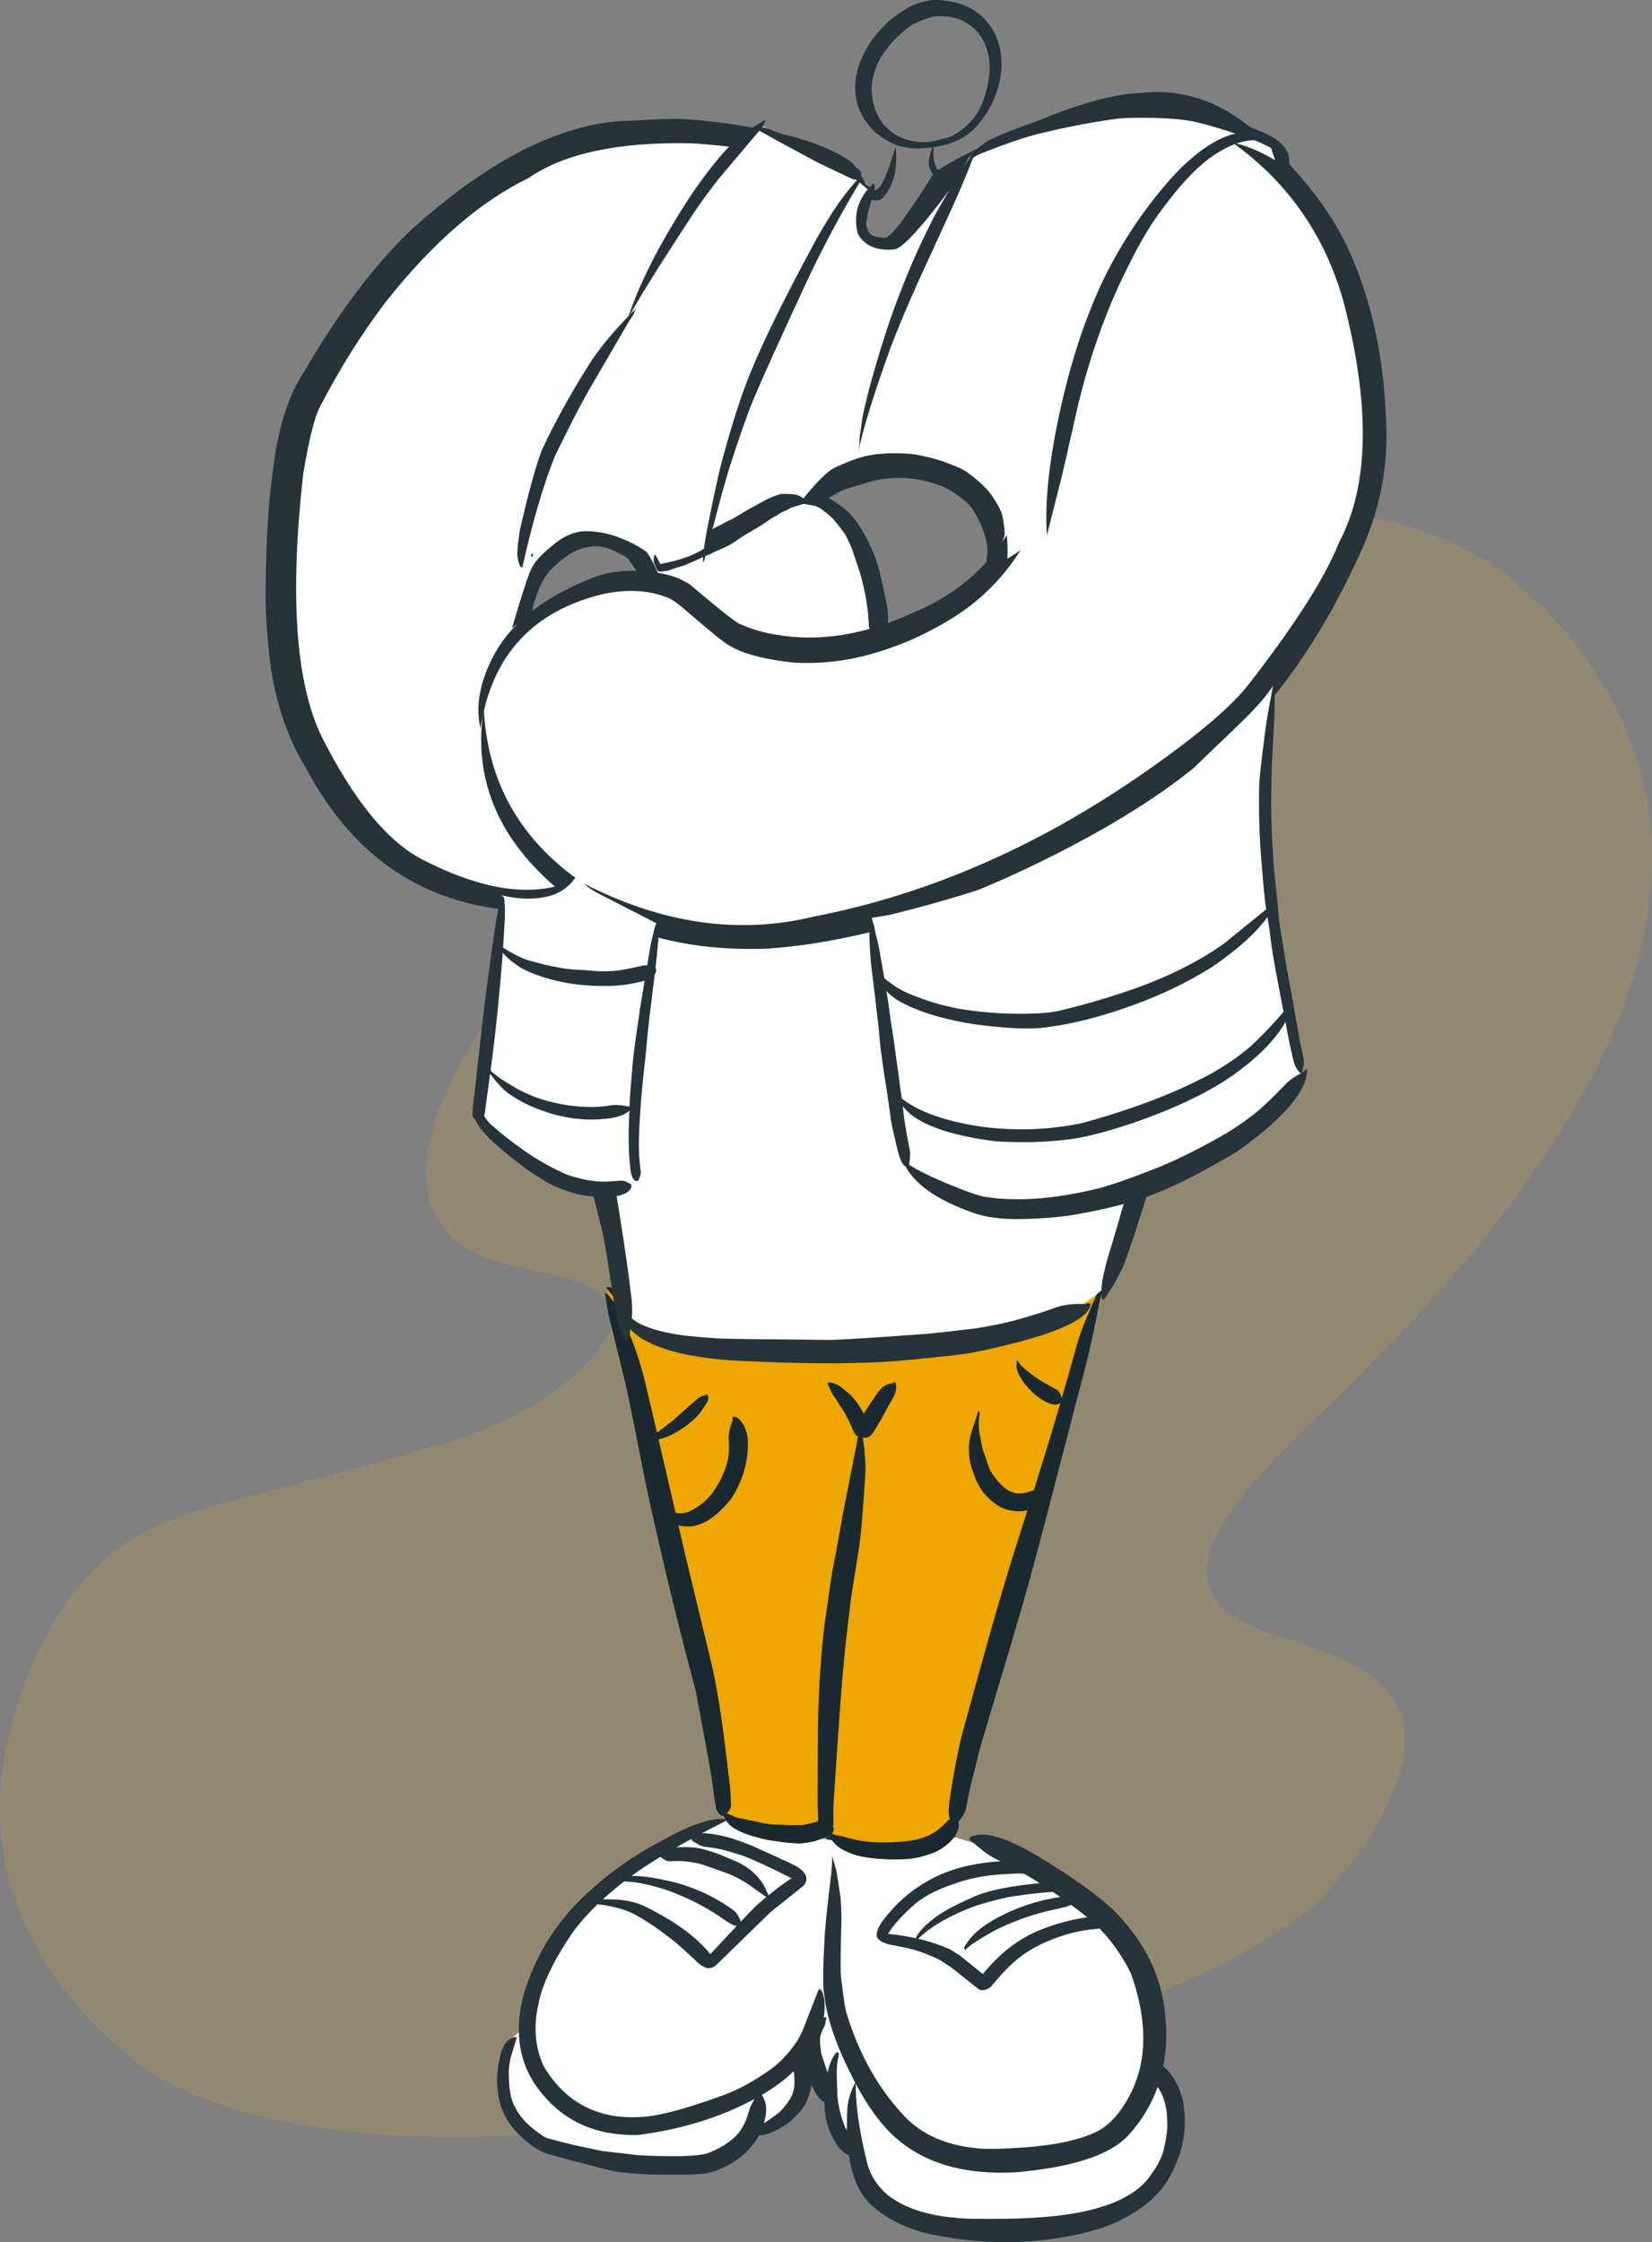 <?xml version="1.0" encoding="UTF-8"?>
<svg id="Ebene_1" xmlns="http://www.w3.org/2000/svg" version="1.1" viewBox="0 0 235.18 319.21">
  <rect x="0" y="0" width="235.18" height="319.21" fill="#808080" stroke="none"/>
  <!-- Generator: Adobe Illustrator 29.5.1, SVG Export Plug-In . SVG Version: 2.1.0 Build 141)  -->
  <defs>
    <style>
      .st0 {
        fill: #f9b51d;
      }

      .st1 {
        fill: #1a292f;
      }

      .st2 {
        fill: #fff;
      }

      .st3 {
        opacity: .15;
      }

      .st4 {
        fill: #26333a;
      }

      .st5 {
        fill: #eea600;
      }
    </style>
  </defs>
  <g class="st3">
    <path class="st0" d="M60.7,167.48c-.24-23.28,40.12-56.83,61.56-70.76,24.33-15.58,61.61-33.62,88.8-17.18,13.44,8.69,23.74,24.63,24.11,40.93.45,18.38-8.48,34.91-19.17,49.66-9.33,12.86-21.07,24.48-32.6,35.66-5.26,5.62-17.81,17.48-7.98,24.22,8.02,5.12,24.69,5.03,24.6,18.15-.5,8.39-7.46,17.9-13.59,23.69-27.52,21.97-128.2,45.81-164.79,23.34-15.71-11.25-25.81-28.78-19.96-49.47,2.88-11.57,9.81-24.2,21.08-28.66,4.85-2.13,10.82-3.47,16.61-5.01,7.78-2.03,17.53-4.67,23.5-6.48,4.6-1.35,8.7-2.85,12.83-5.41,4.49-2.62,12.26-8.8,11.52-13.3-1.35-5.21-10.86-5.49-15.28-6.97-6.5-1.55-11.15-5.68-11.22-12.31v-.11Z"/>
  </g>
  <g id="layer7">
    <path class="st4" d="M133.46,2.31h.18c2.29-.08,4.17.71,5.63,2.37,1.34,1.76,1.85,3.84,1.52,6.24-.42,3.08-1.4,5.33-2.95,6.74-.79.78-1.66,1.4-2.61,1.86,0-.03-.02-.03-.09-.02-.17.08-.92.28-2.24.59-.42.09-.84.14-1.26.16-2.25-.02-4.07-.72-5.46-2.11-1.45-1.5-2.15-3.51-2.09-6.01.19-1.29.53-2.45,1.04-3.48.46-.87,1.19-1.87,2.19-3,1.33-1.28,2.28-2.05,2.85-2.29,1.64-.73,2.73-1.07,3.28-1.05M133.03,0h-.16c-1.14.09-2.28.42-3.41,1-1.58.9-2.81,1.82-3.68,2.76-2.37,2.43-3.71,5.08-4.01,7.94-.21,2.64.66,4.95,2.62,6.93.86.8,1.94,1.48,3.23,2.03,1.28.41,2.61.56,3.99.43,3.29-.24,5.73-1.24,7.32-3.01,2.09-2.29,3.3-4.99,3.63-8.08.15-3.07-.66-5.51-2.44-7.35-1.67-1.72-4.04-2.61-7.11-2.66"/>
    <path class="st4" d="M93.27,17.04l-1.08.07c-11.66.87-24.11,7.87-37.35,20.98-7.42,7.26-12.5,19.46-15.23,36.57-.89,6.56-.7,12.82.56,18.78,1.27,6.45,3.88,12.88,7.82,19.29,7.63,10.41,16.7,15.55,27.18,15.43,4.68-.61,7.59-2.53,8.72-5.75-4.76,4.31-10.62,5.12-17.57,2.41-7.46-2.8-13.47-8.07-18.04-15.82-6.01-12.26-7.82-25.23-5.42-38.9,2.3-12.28,5.76-21.3,10.37-27.05,4.69-6.48,12.94-13.18,24.77-20.11,6.42-3.33,13.98-4.61,22.66-3.83,3.06.23,6.65,1.13,10.77,2.7,1.52.62,3.02,1.35,4.51,2.17,4.58,2.92,7.14,4.38,7.69,4.38,1.1.35,1.86.2,2.27-.45,1.4-1.74,1.93-4.07,1.58-6.99-1.26,4.33-2.27,6.38-3.03,6.16-10.91-7.41-21.31-10.76-31.18-10.04"/>
    <path class="st4" d="M162.23,16.31l-.34.02c-3.03.27-5.19.67-6.49,1.19l-15.76,5.9c-1.93.71-3.39,1.14-4.38,1.32-1.93.12-2.69-1.34-2.27-4.38-.78,1.73-.97,2.99-.57,3.77.56,1.39,1.78,1.82,3.64,1.3l4.15-1.1,16.05-5.26c2.94-.65,5.67-.94,8.18-.89,6.93.46,12.8,3.01,17.62,7.66,14.29,18.25,16.9,36.75,7.84,55.51-7.24,14.46-19.1,26.1-35.57,34.93-14.86,8.34-33.05,12.55-54.57,12.63-9.41-.98-16.78-6.34-22.13-16.07-1.94-3.9-2.85-9.86-2.71-17.88.12-6.66,1.24-11.24,3.38-13.74,3.11-3.21,6.07-4.18,8.87-2.91,1.71.76,2.53,1.29,2.46,1.59,1.17,1.41,3.38,5.32,6.63,11.75.68.95,1.7,1.89,3.05,2.84,4.77,2.63,10.69,3.34,17.75,2.13,11.66-3.52,21.1-8.65,28.32-15.39,5.72-4.96,8.54-11.05,8.47-18.25-2.37,6.02-3.86,9.33-4.48,9.95-1.45,2.37-3.56,4.65-6.32,6.83-8.67,6.8-17.58,11.33-26.74,13.61-5.86,1.02-10.82.44-14.9-1.75-.82-.52-1.61-1.23-2.36-2.11-4.06-7.81-6.1-11.5-6.12-11.07-1.04-1.43-2.21-2.44-3.5-3.02-3.06-1.69-6.52-1.51-10.36.54-4.54,2.7-7.12,7.65-7.74,14.86-1.22,9.8-.18,17.9,3.11,24.29,7.07,12.88,18.01,18.8,32.82,17.74,18.51-1.06,35.3-5.93,50.37-14.61,14.78-8.91,26.09-20.93,33.94-36.06,7.09-14.87,7.2-29.62.33-44.25-5.9-14.46-15.79-21.66-29.67-21.62"/>
    <path class="st4" d="M89.74,45.16h-.04c-1.94,1.46-3.62,3.25-5.04,5.38-2.74,3.89-4.69,7.32-5.85,10.3-1.76,4.5-3.02,9.05-3.8,13.65-.3,1.83-.43,3.34-.38,4.55,0,.3.06.8.2,1.5.02.23.18.47.48.73l.05.27c0-.27.03-.63.11-1.07l.88-4.69c.3-1.49.57-2.69.82-3.61.66-2.45,1.61-5.24,2.85-8.37,1.13-2.77,2.24-5.16,3.35-7.16.54-.95,1.11-1.92,1.74-2.91,2.9-4.35,4.35-6.62,4.37-6.82.56-1.16.65-1.74.28-1.73"/>
    <path class="st4" d="M126.57,64.4l-.23.02c-.38.03-.92.1-1.6.22-1.4.23-2.38.43-2.94.59-.38.1-.75.24-1.1.39l-2.12,1.03c-2.6,1.33-7.68,4.58-15.24,9.74-2.87,1.61-4.64,2.54-5.31,2.77-1.16.51-2.18.79-3.07.85-.66.11-1.74-.01-3.24-.36-.14-.01-.27.03-.41.14l-.14-.03c1.72,1.72,4.13,2.09,7.21,1.11,1.56-.46,3.59-1.32,6.11-2.57l8.95-4.8c.97-.51,2.77-1.55,5.4-3.11.75-.41,1.23-.65,1.46-.74l3.77-1.12c.23-.08.63-.17,1.19-.27,1.54-.23,2.94-.28,4.19-.16,1.73.18,3.41.6,5.05,1.28,2.01,1.13,3.3,2.14,3.88,3.04.93,1.36,1.59,2.83,1.99,4.42.13.47.2,1.1.21,1.9-.29,2.27-.39,3.51-.3,3.75.12.91.34,1.38.66,1.4.13,0,.24-.12.35-.33.56-.25.98-.5,1.25-.73.37-.28.67-.64.9-1.09.32-.83.5-1.94.53-3.33-.04-2.82-1.05-5.61-3.03-8.37-1.6-1.96-3.27-3.25-5.02-3.86-3.25-1.25-6.36-1.85-9.35-1.81"/>
    <path class="st4" d="M71.38,128.05l.09.19,3.91,9.94c.69,1.88,1.25,3.55,1.68,5.02,3.82,13.33,6.55,23.4,8.21,30.2,4.99,19.95,9.26,37.59,12.82,52.92,1.01,4.48,1.89,8.64,2.65,12.48.58,2.74,1.82,9.68,3.69,20.83.24,1.35.49,2.3.74,2.86.21.38.31.15.32-.67-.08-4.21-.24-7.41-.49-9.61-.35-3.37-1.12-8.63-2.33-15.79-2.39-14.49-5.65-30.19-9.8-47.1-1.57-7.27-6.14-22.62-13.71-46.04-3.47-9.75-6.06-14.83-7.79-15.23"/>
    <path class="st4" d="M182.61,91.59l-.29.68c-2.21,5.28-4.45,11.59-6.72,18.91l-12.36,41.28-10.71,32.16c-2.6,8.52-4.95,16.61-7.06,24.25-3.39,11.79-5.82,21.75-7.3,29.87-.86,4.52-1.53,8.73-2.01,12.63-.52,5.05-.59,7.43-.21,7.15l4.28-19.34,2.38-9.25,9.82-33.34,10.3-31.38,4.38-13.96,13.15-49.89,2.24-8.66.11-1.12"/>
    <path class="st4" d="M122.65,196.25v.1c-.02,1.57-.07,2.89-.15,3.95-.02.37-.16.85-.44,1.45-.04.19-.08.42-.1.69l-.39,4.39-1.15,11.07-1.69,17.55c-.63,9.68-1.03,17.86-1.18,24.52.01,1.49.07,2.4.17,2.72.07.42.27.81.6,1.16.26.2.43.23.54.09l.69-1.21c.15-.37.22-.6.21-.68.73-10.34,1.54-20.1,2.43-29.26l.16-2.24.47-8.52.46-9.91c.04-.9.07-1.74.1-2.52l.06-4.42c.05-1.16.09-2.26.12-3.29.01-.03,0-.15-.05-.36-.2-.52-.31-.88-.33-1.08,0-1.57-.03-2.81-.08-3.73,0-.06-.03-.15-.1-.25l-.32-.23"/>
    <path class="st4" d="M105.09,260.93l-.04.13c-2.11,3.59-5.17,7.09-9.19,10.51.12.09-1.17.76-3.87,2-1.76.57-4.3,1.16-7.63,1.79-1.48.51-2.52.99-3.11,1.44-3.38,2.02-5.45,4.59-6.22,7.7-1.16,4.65-.24,8.42,2.78,11.3,1.56,1.39,3.71,2.38,6.46,2.97,2.61.42,4.62.16,6.03-.78.62-.55.79-.9.49-1.05l-2.32-.29c-1.46.08-2.41.1-2.85.04-.77-.08-1.4-.18-1.88-.33-2.1-.61-3.74-1.5-4.92-2.65-2.24-2.44-2.61-5.64-1.1-9.6.68-1.9,2.65-3.88,5.91-5.94.6-.32,1.11-.53,1.53-.63l6.2-1.43c.77-.19,1.33-.35,1.68-.48,1.98-.66,3.54-1.5,4.67-2.52,2.67-2.47,4.68-4.76,6.04-6.89,1.61-2.84,2.06-4.6,1.35-5.29"/>
    <path class="st4" d="M119.78,260.09l-.02.05c-.37.66-.56,1.11-.56,1.36-.02.15-.03.3-.04.45,0,.39,0,.8-.03,1.25,0,.18,0,.35.03.53.1.6.21,1.2.34,1.79l.11.84c.17.62.35,1.28.53,1.98.02.25.48,1.52,1.36,3.81l.12.6c.04.38.14.92.28,1.6.05.31.09.69.14,1.13.02.18.02.69,0,1.53.04.5.06.89.07,1.16,0,.98-.01,1.53-.03,1.64-.28,1.97-.76,3.63-1.44,4.99-.28.52-.59.94-.93,1.26l-1.78,1.53c-.23.26-.33.46-.3.6.02.09.08.15.19.16l.24-.02c.41.14.82.19,1.25.17.42,0,.85-.15,1.29-.42,1.05-.67,2.01-1.99,2.87-3.96.56-1.41.94-2.69,1.13-3.84.15-1.01.23-1.76.24-2.25.05-1,.03-1.76-.06-2.26-.2-1.25-.34-2.04-.41-2.37l-.43-1.66-1.9-5.08c-.28-.89-.5-1.5-.65-1.84-.36-1.22-.66-2.14-.9-2.76l-.4-1.69-.31-.28"/>
    <path class="st4" d="M115.81,286.21l-.06.14-.29.49c-.63.89-1.09,1.56-1.38,2.02-.14.22-.41.55-.81.99-.78.85-1.74,1.62-2.86,2.3l-1.85,1.04c-.32.16-.75.33-1.29.5-.81.27-1.57.46-2.28.55-.41.06-.92.12-1.53.16-.32.03-.84.04-1.56.05-.06,0-.15.01-.27.04-.53.18-.85.43-.95.75-.04.11-.06.19-.05.25l.13.32c.07.2.2.38.4.54.45.25,1.15.35,2.12.29,1.55-.08,2.78-.24,3.68-.49,1.17-.29,2.31-.74,3.45-1.37,1.81-1.2,3.21-2.61,4.2-4.24,1.26-2.05,1.66-3.49,1.2-4.33"/>
    <path class="st4" d="M101.45,291.45l-.02.14c-.16.62-.72,1.66-1.67,3.11-.66.94-1.4,1.65-2.2,2.11-.99.63-2.07,1.03-3.25,1.22-1.22.08-2.02-.14-2.41-.64-.68-.77-1.12-2.07-1.31-3.9-.08-1.35.16-2.93.73-4.72.33-1.03.75-1.75,1.26-2.17.23-.18.6-.37,1.11-.56,1.33-.38,2.02-.59,2.05-.64.19-.08.34-.24.44-.49.03-.14,0-.25-.11-.33l-.81-.45c-.39-.22-.85-.35-1.38-.38-1.53-.04-2.86.67-3.98,2.13-.76.95-1.42,2.95-1.97,6-.32,2.61.03,4.72,1.06,6.31,1.16,1.77,2.8,2.65,4.9,2.63,1.16-.08,2.37-.46,3.64-1.12,1.08-.56,1.95-1.26,2.61-2.11.8-.96,1.34-2.02,1.6-3.2.12-.68.16-1.25.1-1.69-.02-.28-.06-.51-.12-.69-.04-.11-.12-.21-.26-.3-.04-.09-.05-.17-.04-.24"/>
    <path class="st4" d="M136.08,256.54l-.08.24c-1.86,4.89-1.19,9.46,2.03,13.71,1.14,1.42,2.69,2.8,4.62,4.16.17.13,1.39.83,3.66,2.09l6.83,3.45,1.49.9c2.35,1.79,4.1,3.83,5.24,6.13.96,2.51,1.05,4.76.24,6.75-.31.63-.87,1.3-1.68,2.01-.37.3-.76.54-1.15.74-1.61.59-2.49.96-2.65,1.11-.41.26-.55.55-.42.87,1.02,1.01,2.46,1.05,4.34.14,2.23-1.28,3.63-2.84,4.22-4.68.6-1.61.56-3.93-.12-6.97-.59-1.73-1.77-3.56-3.54-5.49-.62-.67-1.53-1.48-2.75-2.44-.29-.25-.99-.69-2.11-1.33l-.96-.45c-2.72-.93-4.7-1.68-5.93-2.25-1.4-.61-2.62-1.24-3.66-1.89-2.02-1.21-3.71-2.69-5.05-4.45-1.1-1.49-1.89-3.24-2.37-5.23-.2-.98-.3-1.98-.32-3-.03-1.54.03-2.65.18-3.32.02-.17-.02-.36-.11-.57l.03-.22"/>
    <path class="st4" d="M149.27,286.81l.1.11s.39.63,1.03,1.95c.53.9.81,1.38.83,1.44.25.48.41.83.49,1.04.39,1.1.66,2.31.8,3.65.2,2.06-.46,4.06-1.97,6,0,.14-.48.58-1.45,1.31-.22.17-.59.34-1.1.51-1.89.54-3.28.69-4.16.46-1.48-.32-2.69-.86-3.61-1.61-.41-.35-.69-.63-.82-.85-.08-.05-.41-.7-1-1.95-.2-.31-.36-.46-.49-.45-.05,0-.09.03-.12.08l-.39.96c-.09.26-.12.54-.1.84.14.77.48,1.47,1.02,2.08.75.85,1.77,1.54,3.06,2.07,1.29.6,2.71.88,4.27.86,1.89-.02,3.56-.31,5.01-.87,1.14-.53,2-1.18,2.58-1.95,1.05-1.48,1.72-3.12,2.01-4.9.2-1.3.09-2.78-.34-4.45-.33-1.48-1.21-3.06-2.63-4.76-.51-.55-1-.95-1.47-1.21-.48-.23-.74-.35-.81-.35-.16-.05-.34-.03-.54.06-.05,0-.12-.03-.18-.08"/>
    <path class="st4" d="M136.6,299.19l-.05.04c-1.56.43-3.02.4-4.37-.08-1.25-.47-2.31-1.35-3.18-2.65-.33-.4-.62-1.13-.89-2.18-.09-.24-.22-1.09-.39-2.55.01-.31,0-.6-.03-.88l.04-.41c-.02-.21-.03-.48,0-.8l.33-3.03c.04-.32.02-.58-.05-.77-.2-.91-.64-1.86-1.34-2.83-.62-.7-1.1-.99-1.46-.85-.02.02-.04.04-.04.07,0,.08.02.13.04.15-.04.23-.07.41-.07.55-.01.18,0,.35.03.52-.03-.03.14.45.51,1.43.08.27.14.58.18.94l-.57,4.6c-.01.36.05,1.14.17,2.34.19,1.58.69,3.05,1.5,4.4,1.24,1.84,2.95,3.1,5.13,3.79,1.2.21,2.27.14,3.22-.2.35-.13.67-.37.96-.7.06-.06.16-.22.31-.48.04-.06.04-.16,0-.29,0-.05.03-.08.05-.1"/>
    <path class="st4" d="M123.42,283.92h-.03c-.09.01-.19.09-.31.24-.19.28-.32.53-.41.74-.02.05-.05.14-.1.27-.01.05-.02.08-.02.1v.02c-.04.18-.08.34-.1.5-.05.3-.06.47-.02.5l.03.03.77.25.17.04c.31.05.51.09.59.1.07.02.14.03.21.05.37.13.57.19.6.19.1.02.17.03.22.02.13-.02.24-.06.32-.12.06-.04.09-.07.11-.08l.25-.22s.08-.06.12-.06c.01,0,.02-.02.03-.05,0-.01.02-.09.03-.25t.02-.03c-.09-.01-.16-.06-.2-.14-.02-.01-.05-.15-.08-.41-.02-.06-.03-.1-.04-.13-.02-.05-.06-.1-.13-.16-.16-.12-.34-.26-.53-.42-.13-.11-.29-.26-.5-.47l-.2-.16c-.16-.12-.34-.23-.55-.33-.07-.04-.14-.06-.22-.06"/>
  </g>
  <g id="layer8">
    <path class="st2" d="M117.51,283.69l-4.92,9.86-5.53,3.86c-.23-.1-2.2.8-5.91,2.71-.99.38-2.14.77-3.45,1.19-3.73.9-7.68,1.05-11.85.46-3.64-.69-6.44-2.32-8.4-4.89-2.13-3.45-3.08-6.08-2.84-7.87-1.19.43-2.03,1.29-2.51,2.57-.59,2.53-.62,4.8-.11,6.79,1.9,3.95,5.29,6.76,10.18,8.43,4.63.76,8.89,1.27,12.79,1.51,3.26-.24,5.67-.56,7.22-.95l5.13-3.87c.73-.28,1.32-.55,1.75-.8,1.04-.74,2.27-1.78,3.68-3.1.64-.62,1.54-2.28,2.67-4.97,1.16,1.9,1.92,2.86,2.3,2.87.39,2.34.93,4.02,1.61,5.04.33.48.56.71.67.7.62-.33.95-.39.99-.18.63,2.7,1.77,5.63,3.4,8.8,1.39,2.01,3.69,3.53,6.89,4.55,5.31,1.69,11.85,1.94,19.59.75l4.67-1.48c4.89-3.06,7.33-4.5,7.3-4.29,1.04-.83,1.75-1.6,2.13-2.33,1.02-4.18,1.59-7.67,1.69-10.5.1-1.51-.55-2.48-1.95-2.9-1.42,2.83-3.2,5.14-5.35,6.93-3.02,1.9-5.89,3.24-8.63,4.01-1.12.32-2.32.53-3.6.65-5.24-.54-8.63-.72-10.17-.55-1.56-.11-3.26-.65-5.1-1.63l-.69-.39-3.76-2.99c-1.33-1.12-2.21-1.95-2.63-2.49-1.53-1.96-3.95-7.12-7.26-15.47"/>
    <path class="st2" d="M97.52,261.29h-.04l-.25.03-7.64,4.74c-.64.41-1.22.81-1.74,1.19-1.54,1.14-2.5,2.14-2.88,3,1.9.24,3.12.46,3.67.67,1.33.43,2.71,1.03,4.13,1.81l2.69,1.96c.6.67,1.51,1.47,2.72,2.4.12.11.84.64,2.17,1.6.18.1.32.14.43.12.16.01.37-.09.63-.31,3.33-3.2,5.57-5.26,6.72-6.16,1.63-1.37,3.14-2.53,4.52-3.47.9-.91,1.31-1.46,1.22-1.66.06-.1-.27-.45-.99-1.06-.97-.44-1.94-1.09-2.92-1.95-.39-.18-1.03-.43-1.93-.75-.45-.03-1.96-.52-4.52-1.46-3.46-.58-5.45-.82-5.98-.71"/>
    <path class="st2" d="M140.36,265.82l-1,.16c-1.88.31-3.05.54-3.51.71-1.9.92-3.83,1.94-5.79,3.07-1.2,1.25-2.28,2.3-3.24,3.14l-.34.5-.9,2.43c.41.16.65.25.75.26-.03-.08.8-.02,2.47.18.34.05,2.05.52,5.15,1.43.94.38,1.82.8,2.63,1.28,1.09.67,1.99,1.37,2.69,2.12.24.15.48.21.7.18-.04-.02.13-.13.52-.34l2.7-1.31c.59-.38,1.5-1.15,2.73-2.32,2.91-1.92,4.59-3,5.05-3.23.67-.37,1.61-.7,2.83-.98.87-.09,1.82-.13,2.86-.12.33-.04.5-.1.51-.16.02-.4-.58-1.2-1.79-2.38l-6.22-3.59-.58-.27c-.39-.17-.8-.31-1.21-.43-1.06-.26-1.71-.38-1.95-.37-.45-.05-.91-.07-1.39-.07l-3.67.12"/>
    <path class="st2" d="M102.85,259.08c-1.63-.05-3.14.75-4.53,2.4l7.27,1.18c4.46,1.88,7.03,3.35,7.69,4.39.61.24-1.08,1.85-5.09,4.82l-5.77,6.64c-1.15.94-1.85,1.23-2.1.87l-7.56-5.89c-3.91-2.03-6.74-2.84-8.45-2.35-2.48.72-4.8,5.13-8.3,12.59-1.35,2.88-1.32,6.84,1.74,12.33,1.85,3.32,5.21,5.52,9.66,6.84,7.57-.56,14.83-2.74,21.71-6.67,3.83-2.19,6.84-4.9,8.85-12.72-1.02,3.15.84,6.05,5.58,13.54,2.49,3.94,5.61,7.05,9.73,8.91,2.07.93,4.57,1.32,7.38,1.47.33.33,4.13,0,11.25-1.67,1.69-.4,2.85-1.24,3.71-1.82,2.24-1.48,4.08-3.26,5.45-5.44,1.71-2.73,3.4-6.84,2.83-13.18-.55-6.11-3.33-10.11-5.93-11.5-.47-.25-1.2-.51-2.23-.07-3.49,1.49-6.96,2.67-10.43,3.71-2.74.82-3.05,2.67-6.3,4.32.14-.61-3.34-2.03-5.39-3.34-1.13-.72-2.18-1.15-3.07-1.33-4.51-.87-6.33-1.29-5.44-1.48-.81-.63.77-2.62,4.72-5.98l12.09-4.4c.82-.29,1.99-.38,3.52-.44.23,0,.26-.15.11-.27l-9.61-2.98c-10.05,1.62-19.03,1-26.93-1.86l-6.16-.61h0Z"/>
    <path class="st4" d="M102.53,258.96h-.09c-1.95.07-4.75,1.13-8.4,3.19-3.6,1.89-6.8,4.1-9.59,6.62-4.83,4.14-8.14,9.24-9.94,15.3-1.42,5.56-.52,10.25,2.71,14.07,3.35,4.04,7.9,5.97,13.66,5.81,6.72-.88,12.65-2.82,17.8-5.84,4.44-2.62,7.21-5.89,8.33-9.81.35-1.24.46-2.39.35-3.44-.14-1.17-.4-1.72-.8-1.66l-2.34,5.99c-.43.87-.71,1.38-.84,1.54-1.26,1.8-2.61,3.19-4.05,4.14-2.21,1.54-4.36,2.69-6.45,3.45-4.59,1.67-8.07,2.65-10.44,2.96-6.73.79-11.76-1.6-15.07-7.17-1.22-2.72-1.45-5.7-.69-8.92.51-2.66,2.07-5.95,4.69-9.85,1.66-2.37,4.1-4.83,7.33-7.37,3.42-2.65,8.26-5.54,14.52-8.67l.34-.34h-1.05"/>
    <path class="st4" d="M73.62,289.97h-.06c-1.05.13-1.77.8-2.16,2.02-.63,2.23-.79,4.28-.47,6.16.35,2.93,2.09,5.47,5.23,7.61.69.46,1.46.81,2.31,1.02,1.24.36,3.81,1.05,7.72,2.05.6.16,1.18.29,1.76.38,2.18.27,4.6.41,7.25.41,2.87.02,4.82-.08,5.84-.3,2.97-.88,5.22-2.49,6.76-4.84,1.53-2.87,1.68-5.03.45-6.5-.18-.13-.34-.11-.46.05l-.99,1.96c-.43,1.39-.71,2.19-.84,2.38-.37.7-.72,1.21-1.04,1.54-1,1.08-2.42,1.98-4.26,2.67-1.63.43-4.93.51-9.92.24l-4.99-.59s-1.53-.29-4.43-.94l-3.35-.86c-.16-.01-.46-.18-.91-.51-1.83-1.22-3.09-2.55-3.77-3.99-.56-.96-.85-2.59-.87-4.88.03-.69.11-1.35.24-1.96l.94-3.15"/>
    <path class="st4" d="M113.92,292.58h-.07c-.2.06-.32.12-.35.21-.03.06-.04.13-.02.21-.25.43-.41.84-.49,1.22-.03.14-.04.27-.04.4.13.75.18,1.43.15,2.03s-.14,1.15-.35,1.64c-.18.39-.47.86-.88,1.41-.21.28-.5.6-.87.96-.11.11-.51.42-1.2.92-.88.57-1.74,1.18-2.6,1.81-.05.03-.08.17-.08.44-.03.07-.05.09-.08.09.8.08,1.27.1,1.42.07,1.1-.17,2.38-.77,3.84-1.81.22-.12.78-.67,1.68-1.66.35-.43.63-.85.82-1.28.65-1.31.91-2.83.77-4.55-.06-.62-.27-1.16-.62-1.61-.25-.32-.58-.49-1.01-.51"/>
    <path class="st4" d="M139.54,261.19h-.06c-1.09.13-1.58.37-1.46.71l1.95,1.61c.49.39,1.07.77,1.74,1.13,1.54.71,2.82,1.37,3.82,1.96,1.17.67,2.4,1.44,3.71,2.3,2.89,1.96,5.13,3.65,6.71,5.09,2.04,1.94,3.73,4.27,5.06,6.99,3.05,8.61,2.11,15.63-2.8,21.06-2.5,2.47-8.31,3.77-17.42,3.9-5.06-.13-9.01-1.62-11.85-4.46-3.81-3.99-6.6-8.9-8.38-14.73-.19-.36-.47-2.17-.85-5.43-.07-1.12-.04-3.87.08-8.28-.03-1.46-.08-2.49-.15-3.08l-.56-3.58-.6-2.15c0,.67-.05,1.47-.13,2.41-.63,5.14-.96,8.4-.98,9.76-.23,4.06-.23,6.64-.01,7.74.36,3.06,1.52,6.58,3.48,10.57,2.05,4.26,4.22,7.43,6.52,9.51,4.27,3.83,10.13,5.5,17.58,5.02,8.02-.75,13.26-2.52,15.74-5.3,2.16-2.37,3.68-5.1,4.56-8.18.75-2.74.97-5.69.64-8.85-.45-5.36-2.79-10.23-7.01-14.61-2.12-2.14-5.84-4.84-11.18-8.09-3.61-2.12-6.32-3.13-8.14-3.02"/>
    <path class="st4" d="M163.9,293.59h-.04c-.69.12-1.09.38-1.21.77l.74,1.35c.83.6,1.48,1.37,1.96,2.32.53,1.18.81,2.52.82,4.03.11,2.87-.65,5.37-2.27,7.48-2.33,3.59-7.83,5.65-16.48,6.18-2.35.16-5.33.21-8.92.16-1.12,0-2.54-.12-4.23-.34-3.24-.48-5.84-1.47-7.81-2.97-1.61-1.35-2.65-3-3.09-4.94-1.08-4.45-1.6-8.19-1.55-11.22-.72,1.29-1.12,2.58-1.19,3.86-.13,1.91-.05,4.15.25,6.72.47,3.17,1.57,5.53,3.32,7.08,2.2,1.94,4.99,3.28,8.38,4.04,4.89.98,9.52,1.3,13.91.98,5.21-.41,9.41-1.34,12.6-2.8,3.27-1.56,5.63-3.5,7.1-5.8,2.05-3.49,2.84-6.96,2.35-10.43-.13-1.58-.73-3.16-1.82-4.72-.82-1.13-1.77-1.71-2.83-1.75"/>
    <path class="st4" d="M119.21,292.08l-.03.04c-.37.36-.64.78-.83,1.25-.18.32-.41,1.11-.68,2.35-.15.79-.25,2.04-.29,3.73-.02.46.04,1.15.18,2.06.09.6.37,1.45.85,2.55.4.83.8,1.45,1.19,1.87.89,1.01,1.66,1.16,2.32.45.03-.03.06-.11.09-.24-.02-.11-.05-.16-.09-.16-.02-.37-.08-.67-.16-.9-.03-.09-.07-.16-.11-.23-.36-.35-.62-.66-.78-.92-.23-.37-.4-.69-.52-.97-.45-1.08-.78-2.21-.98-3.37-.07-.34-.12-.79-.16-1.36-.05-1.66-.08-2.59-.09-2.77v-.51c.01-.49.04-.88.07-1.17.01-.11.03-.22.05-.33l.14-.69.05-.35s-.01-.07-.03-.1c-.14-.13-.2-.21-.18-.24"/>
    <path class="st4" d="M117.64,287.16h-.03c-.21.07-.5.11-.89.13-.2.05-.34.1-.42.15-.09-.03-.37.3-.85.97-.26.46-.47.95-.62,1.46-.03.12-.05.24-.07.37-.03.38-.09.78-.16,1.22-.02.15-.03.3-.04.46.07,1.06.1,1.65.09,1.77,0,.05.02.18.06.41.04.18.09.37.15.55.2.58.44,1.34.72,2.27.03.08.06.16.09.24.06.18.27.54.61,1.08.15.24.29.42.4.53.46.43.81.59,1.05.48.29-.09.58-.36.88-.82.09-.16.13-.25.12-.26,0-.04,0-.07-.01-.08.16-.49.24-.8.24-.93,0-.06,0-.1-.02-.12-.15-.18-.29-.31-.41-.4-.04-.04-.08-.09-.11-.15l-.39-.92c-.23-.56-.35-.87-.36-.91-.3-.97-.52-1.61-.65-1.94-.09-.29-.14-.51-.15-.65l-.13-1.21c0-.56,0-.85.03-.88.03-.18.08-.35.14-.51.17-.38.26-.59.27-.63.2-.38.29-.57.28-.58l.03-.12.06-.5.1-.17s0-.12-.03-.25v-.03s0-.03.02-.04h0"/>
    <path class="st4" d="M100.09,260.98h-.1c-.82.09-1.33.37-1.53.85-.02.12.02.21.11.26l1.04.61.59.21c1.02.1,1.91.24,2.68.43.4.09,1.36.37,2.89.86,1.57.59,3.88,1.66,6.92,3.21-1.55,1-3.15,2.23-4.81,3.7-.24.14-2.48,2.51-6.75,7.09-2.04-2.5-5.18-4.77-9.41-6.83-1.28-.6-2.81-.93-4.58-.96-.9-.03-1.65.02-2.25.17l-.26.09c-.09.04-.16.14-.22.28-.07.05-.14.08-.2.07,2.87.24,5.09.85,6.66,1.82,1.27.7,2.79,1.73,4.55,3.11.85.62,2.21,1.83,4.08,3.62.7.5,1.2.71,1.49.62.41-.03.75-.19,1-.46l7.69-7.49,4.69-3.76c.31-.34.45-.68.43-1.03-.03-.57-.4-1.08-1.13-1.55-.04-.13-1.7-.92-4.98-2.38-3.37-1.61-6.23-2.45-8.6-2.54"/>
    <path class="st4" d="M89.59,267.08h-.12c-.57.05-.93.14-1.08.26-.06.02-.12.08-.2.18-.02.2-.06.31-.15.32.07-.03.19-.04.34-.03l1.5.11c.19,0,.56.06,1.1.15,1.43.25,2.88.64,4.34,1.16,1.52.58,2.87,1.17,4.05,1.79.92.5,1.65.91,2.17,1.24.25.14.89.57,1.92,1.28l.6.36c.36.22.8.34,1.34.37.24-.02.34-.1.29-.24-.02-.07-.08-.14-.17-.22-.07-.32-.22-.69-.46-1.12-.24-.35-.4-.55-.48-.6-1.29-.98-2.76-1.86-4.42-2.64-1.86-.82-3.56-1.38-5.09-1.69-2.39-.54-4.22-.76-5.48-.67"/>
    <path class="st4" d="M95.98,263h-.08c-1.04.04-1.66.26-1.89.68-.14.21-.16.43-.06.66.08.08.14.11.18.09.21.17.38.29.52.36.17.1.35.16.54.19.89-.04,1.58-.04,2.09,0,.28,0,.95.1,1.99.28.24.05.62.16,1.15.34l2.87,1.01c.8.28,1.65.69,2.56,1.23.39.23.67.4.83.53l2.24,1.6c.14.11.32.14.52.11.04.01.1.06.16.15l-.74-1.58c-.07-.14-.15-.28-.23-.42-.11-.22-.35-.54-.7-.96-.74-.82-1.57-1.47-2.51-1.96-.06-.07-1.05-.5-2.98-1.3-.89-.33-1.66-.57-2.3-.73-.91-.28-2.3-.37-4.19-.28"/>
    <path class="st4" d="M139.76,281.23h-.02s0,.01.02,0h0M140.08,281.18h.02s.05,0,.07.01h.02v.03h0v.04h0s-.02,0-.03-.02c-.01-.01-.05-.04-.1-.08h0M142.13,265.01h-.14c-4.05.31-7.46,1.29-10.22,2.96-1.74,1.01-3.28,2.25-4.63,3.72-1.5,1.63-2.28,2.83-2.33,3.61-.09.52.26.95,1.03,1.28.29.12.58.21.87.28,1.87.33,3.15.62,3.83.85,1.02.33,2.09.76,3.23,1.31l1.69,1.1,3.88,3.09c.09.09.3.13.64.12.4-.04.78-.21,1.13-.52,1.41-1.75,2.71-3.1,3.91-4.04.88-.71,1.88-1.34,3-1.89,1.42-.69,2.87-1.23,4.35-1.63.76-.2,1.52-.36,2.29-.47l3.65-.44c.75-.15,1.16-.36,1.22-.62.03-.12-.03-.21-.16-.27l-1.28-.42c-.53-.16-1.14-.22-1.84-.17-2.17.08-4.54.58-7.08,1.49-3.49,1.16-6.58,3.39-9.25,6.69l-3.28-2.64c-.9-.6-1.43-.92-1.56-.95-2.53-1.11-5.41-1.82-8.66-2.13.84-1.38,2.21-2.87,4.1-4.47,1.35-1.05,3.07-1.91,5.14-2.59,1.79-.68,3.78-1.13,5.96-1.34,1.63-.13,2.73-.19,3.3-.19.59-.01,1.37.04,2.34.15l1.16.03.49.09c.09.01.2-.03.31-.13h.11c-1.41-1.04-2.34-1.57-2.8-1.58-1.13-.3-2.6-.4-4.4-.29"/>
    <path class="st4" d="M149.32,268.01h-.22c-5.05.4-8.64,1.12-10.77,2.17-2.51,1.09-4.33,2.09-5.46,3-.8.61-1.48,1.26-2.02,1.94-.26.34-.4.57-.42.69-.04.08-.03.21.03.4l-.08.15c1.79-1.93,4.7-3.64,8.74-5.11,2.16-.67,3.92-1.1,5.29-1.3.78-.13,1.83-.26,3.16-.41,1.73-.18,3.07-.28,4.02-.3.21-.02.35-.05.44-.1.29-.16.43-.34.41-.53l-.34-.38c-.14-.11-.23-.18-.28-.19-.15-.07-.32-.11-.52-.1-.41-.01-1.07,0-1.98.05"/>
    <path class="st4" d="M150.99,270.07h-.04c-3.35.5-6.44,1.54-9.26,3.12-1.29.72-2.34,1.49-3.15,2.32-.46.49-.86,1.01-1.2,1.59-.04.06-.07.15-.08.27.1.17.11.29.04.37.42-.5,1.22-1.1,2.4-1.79,1.15-.73,2.36-1.38,3.63-1.93,1.5-.63,2.69-1.07,3.57-1.33.78-.24,1.39-.41,1.83-.52.35-.1,1.06-.25,2.12-.48.43-.1.68-.17.76-.19.56-.17.93-.31,1.12-.42.5-.26.68-.49.53-.69-.09-.05-.21-.06-.35-.04-.23-.09-.56-.16-.98-.23-.29-.05-.6-.06-.94-.05"/>
  </g>
  <g id="layer9">
    <path class="st5" d="M86.42,183.46l7.68,27.48c.7,5.94,3.39,16.19,6.4,31.14,1.95,9.7,2.19,15.06,2.38,15.8-.02.38.43.95,1.28,1.78,1.19,1.17,5.31,1.43,12.46.69,1.08,1.43,4.37,2.54,9.87,2.44,3.94-.07,6.8-1.09,8.63-2.2.61-1.01,1.07-2.11,1.37-3.31-.42-1.9.85-8.1,3.38-18.69.44-1.84,1.61-5.53,3.92-11l5.69-16.67c3.04-11.07,4.43-18.48,6.29-23.34,1.13-2.94,2.21-5.13,2.55-8.69-1.29,1.05-4.01,2.62-12.18,5.73l-17.96,4.56c-12.96,1.3-22.77,1.73-31.11.07l-10.66-5.79h0Z"/>
    <path class="st1" d="M159.63,177.81h-.02l-.35.19c-.93.05-1.74.22-2.42.49-2.61,1.27-5.67,2.51-9.19,3.73-6.62,2.21-10.46,3.41-11.54,3.6-.92.24-1.83.45-2.72.64l-11.48,2.33c-3.43.56-6.41.95-8.94,1.16-3.36.3-7.89-.21-13.59-1.53-1.4-.32-3.17-.9-5.29-1.73-2.76-1.12-5.13-2.24-7.12-3.38-.15-.08-.34-.1-.56-.04l-.16-.09c2.14,3.41,7.38,6.1,15.72,8.07,3.35.75,6.41,1.17,9.19,1.25,1.8.06,6-.28,12.59-1.02,3.27-.42,6.5-1.06,9.69-1.92,3.25-.88,7.8-2.37,13.65-4.47,4.54-1.8,7.78-3.25,9.72-4.33,1.96-1.14,2.9-2.12,2.83-2.94"/>
    <path class="st1" d="M157.61,180.76c-.86,2.48-3.34,7.22-4.29,10.65-.95,3.43-2.14,7.63-3.57,12.4s-3.07,9.93-4.78,15.29c-1.72,5.35-3.29,10.77-4.75,16.01-1.46,5.24-2.81,10.12-3.23,11.7-.43,1.58-.71,3.13-.99,4.59-.28,1.47-.51,2.87-.71,4.2s-.42,2.59-.02,3.56.82,1.03.9.43c0,0,1.19-1.05,1.39-2.29.2-1.24.47-2.54.83-3.9s.68-2.8,1.07-4.29.9-3.04,2.38-8.02c1.48-4.98,3.09-10.27,4.61-15.72,1.52-5.44,2.88-10.86,4.22-15.98,1.34-5.12,2.54-9.79,3.59-13.78,1.05-3.99,1.67-7.12,2.15-9.72,1.34-5.08.35-2.64,1.21-5.13h-.01Z"/>
    <path class="st1" d="M86.09,184.06l.06.19.47,2.88,2.42,9.83c.61,2.79,1.56,7.5,2.86,14.14.48,2.28,1.08,4.99,1.8,8.12,1.57,6.89,3.35,14.06,5.35,21.52.96,5.08,1.6,8.55,1.92,10.42.21,1.04.5,2.96.87,5.78.04.24.09.45.15.65.23.61.6.94,1.11.97.7-.67,1.02-1.2.96-1.59-.04-1.42-.08-2.21-.11-2.36-.56-4.73-.88-7.36-.96-7.89-.5-3.76-1.03-6.87-1.58-9.36l-3.9-16.18c-4.13-17.95-6.16-26.62-6.1-26.01-.59-2.19-1.4-4.44-2.42-6.75-1.17-2.58-2.14-4.04-2.9-4.37"/>
    <path class="st1" d="M103.43,258.16h-.04s-.14.05-.3.13h-.07l.21.71s.12.19.5.65c.41.46,1.12.89,2.12,1.3.84.35,1.99.68,3.46,1.01l2.06.3.63.08,1.57.11c.23.01.44,0,.64-.03.94-.09,1.75-.26,2.42-.51.89-.3,1.51-.61,1.86-.95.28-.36.27-.73-.03-1.1-.16-.23-.31-.39-.45-.48-.03-.03-.08-.04-.13-.03-.25-.15-.46-.25-.63-.32-.13-.05-.22-.06-.26-.05l-.57.29c-.07.03-.2.08-.4.15-.19.07-.78.2-1.74.4-.04.01-.33.01-.85,0-.44.02-.75.03-.93.02-.9-.05-1.71-.08-2.44-.1-.32-.02-.73-.07-1.24-.15-.18-.03-.55-.11-1.12-.25l-1.02-.2-.83-.2-.72-.11c-.17-.03-.62-.21-1.33-.55-.26-.08-.39-.11-.39-.09"/>
    <path class="st1" d="M122.42,202.32h0s0,0-.01.02l-.04.03s-.02.02-.03.02h0s0,0,.01-.02c0,0,.01,0,.02-.02h.01s.01,0,.02,0h.02M118.14,196.79h-.04l-.25.11s-.06,0-.11-.02c.06.07.13.18.19.31l.45,1.05c.08.16.17.3.26.43l.46.67.49.81.32.43.49.82c.42.82.78,1.59,1.08,2.3.09.19.17.33.22.41.18.25.41.42.7.52.2.07.5.08.9.04.34,0,.69-.26,1.04-.76l1.14-1.92c.54-1.02,1.09-2.02,1.66-2.98.45-.85.56-1.57.32-2.17-.03-.05-.08-.07-.14-.07-.07.02-.13.07-.18.15-.35.05-.62.11-.82.19-.25.08-.49.21-.7.38-.32.33-.69.8-1.1,1.41-.84,1.23-1.35,2.03-1.54,2.4-.62-1.2-1.32-2.15-2.09-2.87l-1.25-1.03c-.07-.05-.14-.1-.22-.14-.34-.19-.76-.35-1.27-.47"/>
    <path class="st1" d="M122.29,203.75v.08l-2.34,11.94c-.53,3.04-1,5.63-1.42,7.74,0-.23-.33,2.02-1.01,6.77-.29,1.95-.54,4.56-.77,7.84-.15,2.19-.25,4.71-.3,7.55-.03,2.12-.05,5.71-.05,10.76,0,1.22.04,2.32.15,3.29.11.82.48,1.38,1.12,1.69.61-.78.93-1.37.98-1.76l-.02-2.06c0-.33.05-1.1.13-2.31.62-9.58,1.09-15.89,1.4-18.92.11-1.42.42-4.18.93-8.27,0-.27.38-2.67,1.12-7.2.09-.57.17-1.17.24-1.79.16-1.13.38-3.96.69-8.47.05-.67.08-1.3.07-1.89.01-.19-.05-1.14-.2-2.84-.05-.46-.16-1.07-.33-1.83l-.36-.32"/>
    <path class="st1" d="M135.8,258.65h-.02c-.08.02-.12.05-.12.11-.3.14-.55.29-.75.45-.33.39-.81.83-1.44,1.34-.22.18-.55.38-.99.61-.86.47-1.93.78-3.2.94-2.15.24-4.04.27-5.69.1-.77-.08-1.3-.16-1.58-.23l-2.34-.58c-.49-.11-.79-.18-.91-.19-.14-.08-.29-.14-.45-.18-.05-.01-.12-.02-.2-.02l-.28.06s-.09-.03-.16-.09c.62.94,1.2,1.6,1.72,1.99.4.32,1.09.67,2.08,1.03.76.28,1.89.49,3.39.63,1.7.13,3.17.14,4.42.04,1.06-.08,2.24-.37,3.56-.86.72-.27,1.48-.75,2.28-1.44.71-.65,1.16-1.4,1.36-2.24.05-.89-.18-1.38-.68-1.46"/>
    <path class="st1" d="M144.75,193.71v.04c-.04.69-.04,1.05,0,1.09.05.28.15.56.31.86.27.5.55.95.84,1.33.65.76,1.12,1.25,1.41,1.47,1.02.83,1.87,1.31,2.54,1.43.33.07.62.04.86-.06.38-.19.57-.38.59-.59,0-.09-.04-.16-.13-.2-.06-.25-.16-.51-.31-.8-.14-.21-.23-.33-.28-.34l-1.92-1.08c-.9-.56-1.35-.85-1.35-.87-.9-.67-1.38-1.04-1.45-1.13-.59-.53-.88-.87-.85-1.02,0-.02-.08-.06-.22-.1l-.04-.03"/>
    <path class="st1" d="M139.29,200.82l-.1.34c-.11.38-.38,1.18-.8,2.42-.16.52-.26.92-.32,1.21-.13.63-.17,1.4-.1,2.29.03.79.22,1.63.56,2.49.39,1.17.87,2.13,1.44,2.89,1.35,1.6,2.75,2.48,4.23,2.63,1.04.14,1.98.03,2.81-.34.7-.26,1.18-.69,1.45-1.29.09-.25.09-.49.01-.71-.14-.32-.3-.5-.48-.54-.06,0-.11,0-.14.05-.38-.04-.66-.05-.86-.03l-1.07.32c-.12.03-.41.05-.88.06-.38.02-.82-.09-1.33-.34-.74-.37-1.53-1.15-2.38-2.35-.22-.3-.41-.65-.57-1.06-.4-1.22-.65-1.95-.76-2.19-.06-.19-.12-.38-.16-.58-.31-1.52-.46-2.39-.47-2.61-.07-.8-.04-1.56.11-2.3.01-.07-.04-.17-.17-.28v-.1"/>
    <path class="st1" d="M100.56,198.54h0c-.06,0-.1.04-.14.09-.19.03-.42.11-.69.22-.22.11-.35.19-.38.23-.12.13-.59.54-1.41,1.22l-1.8,1.63c-.18.16-.36.31-.54.45-.55.44-1.39,1.07-2.53,1.91-.2.15-.53.32-.99.51-.04.03-.06.05-.07.08l-.06.24s-.04.03-.07.03c.11-.02.51-.06,1.21-.12.86-.11,1.69-.36,2.5-.76,1.14-.57,2.18-1.29,3.12-2.14.64-.54,1.29-1.38,1.95-2.5.13-.28.19-.51.18-.69-.03-.28-.12-.42-.27-.42"/>
    <path class="st1" d="M104.51,201.68h-.05c-.1.03-.16.09-.18.2-.02.14,0,.25.02.34-.25.62-.42,1.21-.51,1.78-.03.21-.05.41-.06.61.07,1.16.07,1.92.02,2.28-.05.56-.15,1.11-.32,1.66-.51,1.57-1.21,2.94-2.1,4.12-.98,1.21-2.15,2.09-3.52,2.64-.23.07-.54.12-.91.13-.21,0-.39,0-.54-.04-.1,0-.39-.11-.88-.31-.26-.1-.43-.22-.53-.36-.03-.03-.13-.04-.29-.04l-.05-.05c.13,1.95,1.42,2.84,3.88,2.66,1.37-.19,2.72-.93,4.06-2.23.86-.85,1.41-1.47,1.65-1.86.5-.77.93-1.62,1.29-2.56.74-1.83,1.06-3.71.97-5.65-.04-.47-.13-.92-.27-1.34-.19-.51-.32-.8-.39-.87-.41-.67-.84-1.04-1.29-1.12"/>
  </g>
  <g id="layer10">
    <path class="st2" d="M82.99,75.64c4.45-.25,8.76,2.62,9.11,3.01s1.48,2.56,1.6,3.1c.16.75-2.75-.33-2.86-.33-.56.03-1.15-.04-1.83.12l-7.09,2.54-3.74,1.61-2.02,1.11-3.27,2.63c1.15-3.99,2.12-6.86,2.12-6.86.42-1.23.84-2.04,1.14-2.46.41-.56,1.43-1.68,3.27-3.05,1.32-.98,2.59-1.33,3.57-1.42M126.2,64.54c1.28-.03,3.4-.03,4.84.29.74.16,2.15.45,2.92.74,1.38.51,3.68,1.42,4.04,1.8.16.17,1.15.84,2.5,2.25.64.67,1.72,2.53,1.97,3.04.28.58.66,3.15.53,3.59-.38,1.29-1.87,4.45-4.55,6.37-2.47,1.77-8.19,5.13-13.22,7.44.67-2.08-.41-6.83-.61-8.37-.13-1.05-.59-2.28-1.34-3.89-1.05-2.24-1.53-2.96-2.85-4.49-.32-.37-.7-.78-2.78-2.22-.15-.1-2.35.05-3.35.03.37-.64,3.09-3.87,4.55-4.55,2.36-1.1,4.53-1.88,6.53-1.99M98.48,17.98l-.37.02c-9.55.78-18.31,2.83-26.27,6.15-11.17,9.95-18.7,17.68-22.46,23.27-5.18,7.71-7.34,13.79-7.79,18.1-.84,7.96-.8,18.54,1.18,31.91,1.1,7.46,4.01,14.6,8.84,21.39,11.81,7.76,18.94,11.11,21.39,10.04l12.97,36.38,3.26,22.22c.45,1.67,5.62,3.33,15.58,4.45,6.36.72,14.54.73,24.46.06,6.88-.47,12.53-1.81,17.15-2.94,4.03-.99,7.98-2.97,11.72-6.51l2.64-8.99,12.45-45.97c2.75-7.73,5.06-17.43,7.33-27.98,8.16-11.88,11.62-19.75,13.08-24.61,2.16-7.2,2.83-15.63,1.6-25.35-.82-6.49-3.41-13.32-8.41-19.94-6.13-8.11-11.98-12.69-16.87-13.97-6.34-1.66-12.92-1.22-19.56,1.19-2.13.77-4.68,2.12-7.52,4.09-7.32,5.1-12.3,9.3-15.16,12.31-1.14.54-2,.87-2.59.79-2.07-.26-2.96-1.03-2.71-2.14-.06-1.13.41-2.72,1.41-4.75-2.77-2.34-4.42-3.61-4.91-3.9-6.06-3.61-12.85-5.42-20.45-5.34v.02Z"/>
    <path class="st4" d="M152.65,56.8h-.02l-2.83,5.63c-2.39,5.66-4.04,9.37-4.95,11.12-.38.9-1.39,2.5-3.01,4.79-2.96,3.88-6.95,6.86-11.97,8.95-6.82,3.1-13.26,4.13-19.32,3.08-1.75-.26-3.49-.77-5.2-1.52-.53-.18-2.87-2.03-7.04-5.56.03-.05-.59-.39-1.86-1.03-2.21-.79-4.81-1.11-7.82-.96-1.93.2-3.44.55-4.55,1.07-2.7,1.1-5.01,2.3-6.93,3.6-3.01,2.01-5.29,4.44-6.83,7.28-2.01,3.76-2.65,7.24-1.92,10.46,1.56-10.36,7.42-16.76,17.58-19.17,3.42-.69,6.43-.51,9.01.53.37.1.98.47,1.82,1.13,3.38,2.9,5.44,4.62,6.2,5.16.3.25.88.6,1.74,1.04,1.91.9,4.64,1.54,8.18,1.93,3.66.22,7.3-.17,10.92-1.17,4.18-1.15,8.18-2.92,11.99-5.33,4.3-2.7,7.8-6.44,10.5-11.22,3.17-6.7,5.26-13.3,6.29-19.8"/>
    <path class="st4" d="M162.66,13.22l-.35.02c-5.71.19-14.46,3.35-26.25,9.49-2.17,1.2-3.26,1.92-3.27,2.17-3.66,5.83-5.9,8.81-6.72,8.94-1.61.05-2.5-.45-2.65-1.52-.3-.22.07-2.05,1.11-5.49.04-.51-.05-.73-.27-.66-2.11,2.05-2.83,4.41-2.14,7.09.96,1.77,2.74,2.51,5.33,2.23,1.22-.39,3.76-3.15,7.61-8.29,8.36-4.4,15.77-7.59,22.22-9.58,2.11-.71,5.47-1.01,10.07-.88,2.21.25,4.29,1.02,6.26,2.31,8.81,5.67,14.67,13.54,17.58,23.62,3.94,14.94,3.75,26.47-.57,34.57-1.93,4.9-6.19,11.6-12.78,20.08-2.33,3.07-6.98,7.06-13.96,11.98-15.38,10.9-31.41,17.98-48.1,21.21-10.69,2.58-21.63.98-32.82-4.8-8.91-6.1-13.61-14.4-14.09-24.9-1.56,9.76,1.82,18.23,10.12,25.4,8.11,6.37,18.24,9.32,30.39,8.84,8.63-.61,18.3-2.88,29.02-6.81,7.83-3.03,16.14-7.4,24.92-13.12,12.6-7.67,22.6-19.56,30-35.68,3.03-6.34,4.37-12.85,4-19.53-.31-9.04-2.05-17.09-5.23-24.14-2.87-6.28-7.66-12.23-14.37-17.85-4.54-3.66-9.56-5.23-15.06-4.72"/>
    <path class="st4" d="M90.83,17.14l-.54.03c-9.76,0-20.41,5.25-31.95,15.74-5.15,4.96-10.15,11.61-15.01,19.95-2.27,3.41-3.75,8.07-4.46,13.98-.63,4.24-.98,9.78-1.05,16.62-.07,2.89.13,6.35.58,10.37.73,5.91,2.43,11.05,5.1,15.41,6.94,13.16,17.44,19.99,31.52,20.49,4.32-.36,6.52-1.82,6.58-4.37-5.69,2.47-12.87,1.46-21.54-3.03-4.98-2.6-9.77-8.48-14.35-17.63-3.63-7.63-4.48-20.05-2.54-37.26.82-4.89,1.6-8.04,2.34-9.44,2.8-5.44,5.93-10.44,9.4-15.01,6.66-8.42,13.44-14.3,20.33-17.64,5.09-3.52,12.81-5.17,23.18-4.95,10.25.65,18.52,2.61,24.82,5.89-.77-1.86-1.66-3.08-2.68-3.66-1.84-1.19-4.34-2.22-7.5-3.12-8.21-2.14-15.63-2.93-22.24-2.37"/>
    <path class="st4" d="M92.85,43.88h-.04c-1.76,1.01-2.96,1.79-3.59,2.35-.37.22-1.3,1.23-2.79,3.04-1.18,1.41-2.75,3.63-4.71,6.66-1.06,1.71-1.97,3.37-2.71,4.98-.94,1.92-1.72,3.73-2.35,5.42-.99,2.89-1.53,4.83-1.62,5.82-.29,1.63-.35,3.31-.19,5.04.1.65.25,1.17.46,1.59.07.16.24.32.5.48l.05.15c-.07-.51.11-1.98.55-4.39.3-1.59.62-2.92.96-4.01.55-1.85,1.52-4.27,2.92-7.26,1.12-2.36,3.03-5.66,5.73-9.9.59-.87,1.08-1.57,1.48-2.08,3.02-3.65,4.67-5.71,4.94-6.18.32-.57.51-.97.58-1.2.07-.38.02-.55-.17-.49v-.02Z"/>
    <path class="st4" d="M115.76,70.37h-.05c-.52.06-.91.22-1.17.48-.09.09-.21.25-.34.47-.02.11,0,.23.04.37,0,.04-.02.07-.04.09.06-.03.18-.04.34-.02l1.4.24c.35.11.68.26.99.48.68.48,1.26.98,1.75,1.49.99,1.19,1.56,1.95,1.73,2.27.55,1.14.86,1.83.93,2.07.89,2.58,1.37,4.11,1.45,4.59.25,1.03.43,1.86.53,2.5l.27,2,.11,1.76c.03.23.07.41.11.55.22.52.39.84.52.93.16.17.34.29.53.34.07,0,.12-.05.16-.16.2-.06.46-.23.8-.49.18-.19.29-.32.32-.39.27-.9.36-1.84.26-2.82-.07-.76-.48-2.74-1.24-5.95-.28-1.05-.64-2.08-1.09-3.1-1.1-2.39-2.25-4.16-3.44-5.3-1.14-.92-2.06-1.57-2.78-1.95-.51-.28-1.2-.43-2.07-.44h-.02Z"/>
    <path class="st4" d="M114.18,71.79h0"/>
    <path class="st4" d="M111.39,70.31h-.04c-.2-.04-.95.23-2.25.81l-2.67,1.46-2.05,1.24-.91.42c-.57.34-1.12.63-1.67.87-.49.32-.92.58-1.29.77-.53.22-1.14.51-1.84.85-.25.14-1.27.53-3.06,1.18l-.81.21s-.13.02-.37.03l-.69.14c-.1.03-.16.06-.18.08-.36.38-.53.92-.51,1.61.24.65.42,1.06.54,1.21.07.16.23.22.48.19.07,0,.37-.04.9-.12l.25-.06c.83-.29,1.55-.51,2.14-.69.95-.38,1.83-.77,2.65-1.18l1.14-.47c.63-.33,1.37-.66,2.22-1.01.15-.06.52-.27,1.12-.65l1.35-.91,2.52-1.49c1.2-.85,1.95-1.32,2.25-1.42l.4-.3c.24-.13.54-.27.9-.41l.75-.41c.68-.18,1.29-.37,1.82-.58.16-.02.28-.04.33-.08.04-.01.11-.08.19-.22.04-.03.08-.03.12-.01-.02.03-.41-.2-1.18-.7l-.37-.17c-.32-.14-1.04-.2-2.16-.18"/>
    <path class="st4" d="M72.58,128.84h-.03l-.26.18c.54.9,1.97,4.6,4.29,11.08,2.53,7.16,4.19,12.16,4.98,14.98l1.97,8.34c.11.46.36,1.67.74,3.64l1.51,8.08c.57,3.35,1.09,6.6,1.54,9.76.13.78.27,1.53.43,2.25.51,2.27,1.04,3.51,1.62,3.72.13-.04.21-.14.23-.31.02-.21.02-.4,0-.54.15-.62.27-1.46.36-2.52.08-1.12.02-2.3-.17-3.53-.48-4.08-1.35-9.84-2.6-17.28-.84-4.54-1.36-7.06-1.57-7.55-1.11-4.04-2.27-7.63-3.46-10.78-.56-1.61-2.38-6.03-5.46-13.26-1.13-2.7-1.94-4.39-2.42-5.07-.24-.63-.79-1.03-1.67-1.2"/>
    <path class="st4" d="M88.68,186.88l.03.11c.32,2.52,3,4.4,8.03,5.64,1.74.41,3.89.74,6.45.98,5.46.33,10.83.49,16.1.48,3.57-.07,5.59-.13,6.05-.18,1.6-.09,3.31-.22,5.15-.41,3.83-.38,6.08-.63,6.74-.74.94-.12,2.58-.45,4.91-.99,8.47-1.98,12.84-4.01,13.12-6.07-.05-.12-.16-.18-.34-.17-.13,0-.29.05-.47.13-1.01-.07-2.03,0-3.06.18-.31.06-.61.14-.91.24-.99.37-2.13.75-3.4,1.14-1.33.4-2.36.7-3.07.88-1.61.41-3.4.76-5.38,1.05-4.28.51-6.81.78-7.6.81-6.4.47-10.61.74-12.63.8-9.29-.07-14.54-.14-15.75-.2-.48,0-2.2-.12-5.17-.41-2.31-.32-4.13-.75-5.45-1.28-.66-.26-1.12-.48-1.38-.67-.47-.3-.97-.7-1.49-1.19-.32-.04-.47-.09-.47-.16"/>
    <path class="st4" d="M182.01,93.16v.08c.15-.16-1.01,4.06-3.5,12.68-2.01,6.54-5.11,17.05-9.32,31.51-4.6,17.72-8.48,31.78-11.64,42.17-.41,1.61-.64,2.67-.68,3.18-.17,1.76-.07,2.5.28,2.24,1.33-1.89,2.33-3.67,2.99-5.33,1.73-4.71,4.72-14.44,8.99-29.21.91-3.28,1.69-6.3,2.34-9.06l8.63-36.73c1.28-5.89,1.91-9.73,1.89-11.51"/>
  </g>
  <g id="layer11">
    <path class="st2" d="M123.9,130.68c-.05,1.89.75,6.71,2.39,14.45l.75,9.58c.7,4.22,1.21,6.91,1.55,8.09-.03.46.21,2.48.56,3,.66.98,1.72,1.3,3.6,2.66,3.18,2.29,8.78,3.65,15.97,2.99,8.81-.81,13.41-2.09,14.02-2.52,1.59-.44,5.17-2.19,10.88-5.16,4.84-2.52,5.96-3.34,6.96-4.2s3.23-2.37,4.84-6.26l-1.95-10.37-1.89-8.75c-.27-.8-.97-4.38-1.3-10.25-.74-12.99.46-21.91.97-26.37-1.8,2.93-5.3,5.93-11.31,11.76-12.19,9.93-30.4,17.25-30.4,17.25-1.15.46-8.02,2.52-13.04,3.7l-2.61.42v-.02Z"/>
    <path class="st2" d="M81.99,124.84l-.45.6c-.95,1.13-2.21,1.91-3.8,2.24-2.03.42-4.16.31-6.36-.23-.17,1.19-.27,2.26-.35,3.22-.07.78-.09,1.85-.02,3.22l-.1,1c-.29,2.72-.71,5.92-1.25,9.6l-.43,6.01-.74,4.43c-.14,1.67-.21,3.06-.06,4.14.17,1.2,1.07,2.3,2.58,3.31,3.2,2.15,6.19,4.08,9.21,5.2,5.41,2.01,8.87,1.81,10.15,0,.16-.22.32-.48.33-.78.18-9.84.54-15.97,1.1-18.95l1.25-12.46.57-3.85-8.51-4.38c-.86-.53-1.78-.97-2.24-1.75-.43-.34-.71-.54-.85-.59h-.03Z"/>
    <path class="st2" d="M90.03,157.51l.17-2.19.83-8.91c.08-1.39.59-3.15,1.11-5.4.46-1.99.4-2.93.21-2.74-1.79.53-4.16.84-7.08.85-2.03,0-3.75-.17-5.17-.39-.44-.07-1.74-.25-3.68-1.15-1.69-.79-3.29-1.8-5.08-2.54-.22.75-.37,1.26-.37,1.54,0,1.05,0,2.43-.39,4.1-.77,3.35-1.36,5.9-1.53,7.71-.15,1.54.03,2.55.25,3.2.71,2.14,3.56,4.26,8.87,6.24l4.96.57,5.02-.05c.48-.09,1.1-.4,1.52-.65l.37-.18h0Z"/>
    <path class="st2" d="M180.33,129.72h0l-4.82,4.43c-2.59,1.9-4.8,3.36-6.62,4.4l-9.79,4.06-10.05,2.45c-2.77.43-4.38.61-4.85.55l-4.29-.43c-1.41-.22-2.72-.57-3.93-1.06-.55-.1-1.54-.21-2.98-.31-.54-.37-1.81-.85-3.81-1.43-1.54-1.25-2.84-2-3.89-2.24.22.68.4,1.7.56,3.05.13.82.28,3.03.43,6.63l.45,2.7.65,3.05c.37.74.78,1.29,1.21,1.64.25.4,1.1.93,2.53,1.58,2.99,1.23,4.84,1.87,5.55,1.93,4.16.9,8.26,1.14,12.3.72,1.09-.1,2.2-.23,3.34-.41.52-.27,4.1-1.19,10.72-2.78,3.82-2.04,6.87-3.42,9.16-4.14.81-.39,1.98-1.02,3.52-1.89l2.33-1.45,2.99-2.93c1.76-2.12,2.5-3.46,2.22-4.01l-2.66-14.03-.25-.06"/>
    <path class="st2" d="M107.62,18.16c.64-.17,1.13-.15,1.47.05.28.42,3.28,1.95,9.01,4.58l3.59,2.09c.2.14.29.38.27.73-5.91,9.53-9.4,15.63-10.4,18.31-4.78,12.85-7.56,19.72-7.96,20.79-2.19,5.91-3.07,10.77-3.22,13.31-1.38.87-3.02,1.64-6.39,2.28-.84-1.91-2.56-3.99-5.07-4.94-2.27-.87-4.09-1.28-5.55-.92-3.83.93-6.98,2.88-9.07,6.37-.55-1.13-.37-3.45.45-6.51,1.82-6.76,4.08-12.52,6.79-17.3l.08-.13c5.54-8.67,8.34-12.71,8.38-12.11,1.26-3.91,3.05-7.22,5.01-10.18,3.78-5.69,7.88-11.3,12.64-16.6l-.04.19h.01Z"/>
    <path class="st2" d="M121.89,65.17c1.85-.37,2.2-.53,5.78-.73,2.67-.15,8.22,1.59,9.55,2.48,5.31,3.57,6.37,7.12,6.2,12.63l1.72-1.11c1.64-1.36,3.13-2.89,3.99-5.1l.96-7.82c.38-3.12,1.1-5.6,1.53-7.72,1.16-5.71,2.44-12.01,6.47-19.03,4.55-7.93,7.97-12.45,9.7-13.91,1.67-1.4,4.67-3.28,6.63-4.35,1.43-.79,6.22,1.6,8.03,2.92-.1-.57-.43-2.44-1.73-3.11-1.95-1.02-5.75-2.63-8.92-3.34-3.92-.88-6.77-1.08-8.82-1.18-8.31-.43-16.44,1.61-23.69,5.41-.57.3-1.13.79-1.5,1.51-1.75,3.46-3.11,6.22-4.34,8.16l-4.96,10.76c-.76,1.7-1.75,4.73-2.98,9.1l-3.62,14.42h0Z"/>
    <path class="st4" d="M177.42,18.79h-.15c-3.03.21-6.36,2.19-9.96,5.95-4.07,4.44-7.49,9.48-10.26,15.12-2.49,5.27-4.5,11.28-6.01,18.04-1.68,7.48-2.34,13.58-2,18.3l2.23-8.82,2.31-10.17c.41-1.62.83-3.2,1.29-4.74,1.61-5.35,3.5-10.18,5.69-14.47,1.73-3.52,3.37-6.26,4.89-8.22,2.33-3.18,4.55-5.59,6.67-7.21,3.99-2.91,7.44-3.4,10.35-1.46-1.65-1.72-3.33-2.48-5.04-2.3"/>
    <path class="st4" d="M181.19,20.2h-.03s-.04.02-.08.05l-.11.11s-.02.01-.04.01c.03.03.05.09.06.18,0,.03.02.19.02.48,0,.08,0,.16.02.23s.03.16.05.24c.16.49.28.81.35.98l.03.17c.06.18.09.28.09.3.03.17.05.27.06.31,0,.06.04.14.09.26l.17.38c.1.3.17.48.21.55.05.12.1.21.15.27.08.08.17.13.26.15.19.05.35.06.49.04.04,0,.08-.02.12-.04.03-.03.04-.05.03-.07.17-.11.29-.19.35-.25.1-.08.16-.16.19-.23v-.05s0-.06,0-.14c-.02-.31-.04-.46-.04-.46l-.06-.26c-.02-.16-.04-.26-.05-.29-.04-.15-.09-.31-.14-.47,0-.05-.09-.21-.28-.49-.18-.41-.31-.7-.41-.87-.16-.28-.3-.48-.42-.62-.15-.17-.28-.29-.39-.34-.14-.07-.36-.12-.65-.14"/>
    <path class="st4" d="M138.74,21.37l-.04.02-3.87,6.21c-1.12,1.93-1.8,3.13-2.04,3.62-1.81,3.56-3.35,7.03-4.63,10.41-1.42,3.55-2.91,8.18-4.47,13.88l-.64,2.63-.28,1.39-.38,2.62c-.05.42-.06.78-.04,1.11l-.12.88c.67-3.23,2.2-8.15,4.59-14.75.88-2.28,1.85-4.65,2.93-7.1.32-.78,2.23-4.99,5.75-12.61.9-2.02,1.42-3.21,1.56-3.56,1.32-3.14,1.88-4.73,1.68-4.75"/>
    <path class="st4" d="M161.81,14.7h-.11c-1.78.11-3.33.29-4.65.55-5.49,1.05-8.94,1.82-10.33,2.31-3.63,1.31-5.81,2.24-6.54,2.8-1.86,1.34-2.5,2.18-1.94,2.52.06-.36.72-.78,1.98-1.24,3.32-1.32,5.99-2.21,8-2.68,3.39-.82,6.67-1.46,9.83-1.92.98-.14,1.74-.22,2.28-.24,1.7-.04,2.81-.04,3.32-.02,2.52.03,4.57.2,6.16.49,2.23.5,5.04,1.36,8.45,2.58,3.03,1.12,4.74,2.45,5.13,3.98.61-2.14-.74-3.86-4.04-5.17-3.35-1.39-6.35-2.46-8.99-3.21-1.01-.26-2.39-.45-4.14-.56-2.2-.19-3.66-.26-4.4-.19"/>
    <path class="st4" d="M122.6,25.04l-.17.18c-1.91,1.88-4.04,4.92-6.38,9.13-4.24,7.84-7.28,13.98-9.1,18.44-1.3,3.08-2.68,7.33-4.15,12.75-.48,1.78-1.19,5.06-2.14,9.84-.52,2.84-.7,4.39-.53,4.65.07-.09.13-.26.19-.49l2.42-9.18,1.09-3.73c1.39-4.35,2.54-7.61,3.44-9.78,1.28-3.06,3.9-8.85,7.86-17.37,2.17-4.55,4.55-9,7.15-13.35.2-.38.27-.68.22-.9l.12-.19"/>
    <path class="st4" d="M108.88,17.12h-.03c-2.16,1.27-3.88,2.55-5.14,3.84-1.31,1.34-2.98,3.45-5.02,6.35-4.61,6.97-7.74,13.08-9.41,18.33,1.06-2.22,4.31-7.45,9.73-15.69,1.13-1.65,2.25-3.16,3.34-4.54l5.68-6.72c.81-1.06,1.1-1.58.86-1.56"/>
    <path class="st4" d="M108.2,18.06h-.01c-.09,0-.15.02-.19.06-.02.01-.07.1-.15.25,0,.02-.03.02-.05.03l.47.32c.81.43,1.49.81,2.06,1.14l6.06,3.27,4.28,2.04c.76.35,1.18.49,1.27.43.26-.02.46-.16.6-.42.03-.07.05-.12.05-.15.01-.28,0-.46-.03-.54-.19-.3-.61-.62-1.27-.97-.27-.15-.75-.39-1.44-.7-1.37-.61-2.59-1.17-3.67-1.68l-1.42-.61c-2.08-.87-3.84-1.6-5.29-2.16-.61-.19-1.02-.29-1.25-.28"/>
    <path class="st4" d="M90.68,43.76l-.23.25c-2.99,2.99-5.21,5.66-6.67,8.01-2.58,4.07-4.77,8.06-6.59,11.95-.85,2.13-1.91,5.96-3.18,11.49-.3,1.98-.41,3.22-.35,3.73.16,1.06.39,1.6.69,1.62,1.41-6.32,2.95-11.6,4.62-15.82,1.96-4.01,3.5-7.03,4.64-9.06l5.95-10.21.65-1c.17-.52.33-.84.48-.97"/>
    <path class="st4" d="M123.59,129.92v.03c.07.37.12.7.13.99.01.14.02.49.01,1.07.04.49.05.76.05.81-.02.43-.01.79,0,1.09.09,1.83.19,3.14.29,3.92.14,1.16.31,2.53.51,4.11.15,1.42.27,2.47.37,3.17.11.87.22,2.05.34,3.53.03.32.07.64.12.98.09.71.23,1.68.4,2.9l.45,2.86c.39,2.74.59,4.11.58,4.13l.12.71c.5,2.2.81,3.51.93,3.93.18.64.38,1.15.62,1.54.32.44.62.52.9.24l.03-.1v-.18c.06-.37.1-.67.11-.9.02-.3.01-.61-.02-.94-.32-1.59-.58-3.03-.78-4.32l-.1-.81-.21-1.94-.25-1.64-.36-2.77c-.19-1.19-.38-2.58-.58-4.18l-.37-2.32c-.26-1.94-.4-2.96-.42-3.06-.47-2.96-.83-5.11-1.08-6.46-.16-.92-.27-1.52-.34-1.81-.06-.31-.18-.78-.35-1.41-.16-.86-.26-1.32-.29-1.39-.2-.64-.36-1.19-.47-1.67,0-.07-.12-.11-.34-.1"/>
    <path class="st4" d="M181.37,96.68l-.06.44c-.71,3.89-1.08,5.97-1.09,6.23-.38,2.75-.7,5.4-.95,7.97-.11,3.79,0,7.57.31,11.36.21,2.65.38,4.49.5,5.5.02.31.23,1.67.63,4.06.18,1.51.33,2.62.44,3.31.2,1.23.39,2.28.55,3.14l1.9,9.98c.42,1.86.63,2.71.61,2.55.1.35.24.69.43,1,.24.4.47.59.68.56l.08-.11c0-.09,0-.16,0-.22.09-.31.15-.57.18-.76.04-.25.05-.51.03-.77l-.46-2.19-1.71-9.46c-.24-1.27-.66-3.81-1.27-7.64-.09-.66-.14-1.05-.15-1.19l-.2-2.47-.41-3.87c-.06-.57-.1-1.11-.14-1.62-.2-2.79-.3-5.65-.31-8.58,0-.36.02-1.89.09-4.59,0-.27.11-2.38.33-6.34.04-.75.06-1.45.07-2.1l.02-2.83c0-.33-.05-.6-.12-.82v-.54h0"/>
    <path class="st4" d="M186.05,152.16h-.03c-.13.06-.27.2-.41.41-1.03.54-1.8,1.04-2.33,1.51-2.22,2.33-3.93,3.94-5.14,4.83-1.59,1.21-3.15,2.23-4.7,3.08-3.11,1.75-5.94,3.14-8.49,4.18-4.56,1.82-7.82,2.92-9.8,3.3-5.6,1.27-10.53,1.59-14.78.94-.8-.07-2.75-.75-5.84-2.03-2.77-1.19-4.58-2.12-5.42-2.8-.07-.04-.2-.05-.38-.03l-.09-.06c1.26,2.94,4.64,5.36,10.15,7.26,1.71.55,3.72.82,6.04.81,3.56-.03,6.65-.31,9.27-.83,4.33-.8,7.85-1.76,10.57-2.88,3.11-1.23,6.95-3.21,11.52-5.95,6.76-4.85,10.05-8.76,9.85-11.73"/>
    <path class="st4" d="M184.13,142.39h-.02c-1.91,2.37-3.91,4.54-6,6.5-1.55,1.37-3.41,2.66-5.57,3.89-5.08,2.77-11.28,5.15-18.61,7.14-4.84.98-9.69,1.12-14.57.43-5.57-.88-9.49-2.43-11.77-4.65.54,1.73,1.89,3.13,4.04,4.18,2.46,1.2,5.82,2.07,10.07,2.6,3.79.25,7.36.15,10.73-.31,1.81-.2,4.63-.91,8.44-2.15,6.85-2.34,12.09-4.92,15.71-7.72,4.47-3.4,6.99-6.71,7.56-9.92"/>
    <path class="st4" d="M181.79,128.03h-.02c-.06.02-.3.27-.7.76l-6.7,5.45c-1.77,1.28-3.76,2.48-5.96,3.58-2.2,1.12-4.62,2.14-7.27,3.06-3.5,1.21-6.97,2.22-10.41,3.03-1.48.34-3.8.47-6.95.4-2.59-.08-5.05-.32-7.38-.72-2.41-.47-4.64-1.14-6.7-2-.6-.24-1.25-.56-1.96-.96l-1.59-1.13-.24-.25c-.34-.06-.5-.12-.47-.19-.08,1.47,1.11,2.8,3.58,4,2.56,1.23,5.8,2.15,9.72,2.77,4.53.59,7.84.74,9.92.46,3.16-.37,6.58-1.16,10.27-2.37,5.53-1.81,10.32-4.06,14.35-6.75,4.73-3.38,7.57-6.43,8.52-9.14"/>
    <path class="st4" d="M93.61,131.02v.02l-.38.92-.57,2.33-1.43,8.58c-.39,2.54-.74,4.98-1.03,7.32-.02-.07-.18,1.7-.47,5.31-.05.55-.13,2.38-.24,5.48,0,1.8.03,2.76.04,2.89,0,.22.05.83.14,1.84.06.93.19,1.59.39,1.97.29.48.58.59.87.33,0-.05,0-.08,0-.1.09-.16.18-.38.25-.64.04-.23.06-.37.05-.42-.19-1.36-.29-2.68-.28-3.95,0-1.33.08-3.03.23-5.11.08-1.15.17-2.19.26-3.12.05-.54.2-1.97.46-4.3l.3-3.24.3-2.67c.25-1.97.51-4.04.77-6.21.15-1.3.27-2.46.36-3.46.04-.3.12-1.48.24-3.54l-.25-.22"/>
    <path class="st4" d="M71.39,127.23c-.06.58-.36,1.71-.58,2.86s-.51,3.12-.86,5.65-.75,5.42-1.1,8.43-.69,5.91-.96,8.46c-.27,2.55-.51,4.55-.55,4.77-.04.23-.05.46-.06.68,0,.22-.01.45,0,.66.01.22.01.43.3.61.28.18.65.2.66.1,0,0,.6-.16.64-.36.04-.2.1-.41.13-.61.03-.21.08-.42.09-.64s.06-.44.36-2.64c.3-2.2.67-4.9,1.01-7.86s.62-5.97.87-8.78c.25-2.8.37-5.21.48-6.94s.05-2.6,0-3.19c0-1.16-.5-.63-.44-1.21h.01Z"/>
    <path class="st4" d="M67.71,158.04v.07c-.18.7-.13,1.27.16,1.71.25.53.87,1.3,1.84,2.31,3.28,3.02,6.29,5.23,9.03,6.64.74.38,1.83.77,3.27,1.18,1.32.31,2.71.48,4.16.5,1.11-.02,2.04-.19,2.77-.52.59-.26.91-.62.96-1.08.02-.11-.03-.22-.13-.33-.02-.03-.07-.03-.15-.02-.39-.23-.7-.37-.92-.4-.09-.02-.18-.03-.27-.02l-2.14.15c-.77,0-1.36-.02-1.76-.09-.85-.11-1.56-.25-2.14-.41-1.03-.26-1.8-.52-2.31-.78-2.33-1.08-4.46-2.35-6.38-3.81-.89-.61-2.14-1.61-3.76-3-.2-.18-.38-.37-.53-.56-.65-.9-1.01-1.35-1.09-1.35l-.13-.09c-.06-.03-.18-.04-.36-.05-.06-.02-.1-.04-.1-.06"/>
    <path class="st4" d="M69.2,152.1l.09.12c1.43,2,2.64,3.26,3.61,3.78,1.43,1.01,3.42,1.9,5.97,2.66,2.57.68,5.02.88,7.34.62.91-.08,1.73-.27,2.44-.56.92-.46,1.34-.85,1.26-1.18-.13-.06-.28-.07-.44,0-.26-.07-.62-.13-1.08-.19-.4-.03-.65-.05-.75-.04-.18,0-.35,0-.5.03-.47.08-.89.13-1.26.17-.29.03-.59.05-.9.07-.58.03-1.28.03-2.09-.02-1.51-.08-3.07-.33-4.68-.75-1.46-.36-2.93-.93-4.42-1.71-2.11-1.19-3.47-2.13-4.06-2.8-.1-.08-.24-.11-.42-.1l-.12-.09"/>
    <path class="st4" d="M71.28,134.77h-.03l-.21.09s-.07,0-.11-.03l.71.89c.35.44.88.91,1.57,1.41.91.73,2.25,1.38,4.03,1.95,1.04.34,2.16.62,3.37.84.55.11,1.38.23,2.48.33,1.97.17,3.79.17,5.47,0,.69-.07,1.6-.24,2.73-.5.54-.14.94-.28,1.19-.45.47-.3.75-.56.84-.8.17-.34.13-.6-.12-.75-.05,0-.1,0-.16,0-.3-.14-.6-.23-.9-.28-.26-.04-.43-.05-.51-.03l-1.7.38-1.71.32c-.5.08-1.16.12-1.97.14-.61,0-1.12,0-1.53-.04l-1.28-.11-1.8-.1-.98-.1c-.25-.03-.49-.07-.73-.11l-2.23-.44c-1.93-.51-2.84-.75-2.73-.75-.35-.11-.78-.29-1.29-.54-.68-.34-1.41-.76-2.19-1.26-.08-.04-.15-.07-.23-.06"/>
  </g>
</svg>